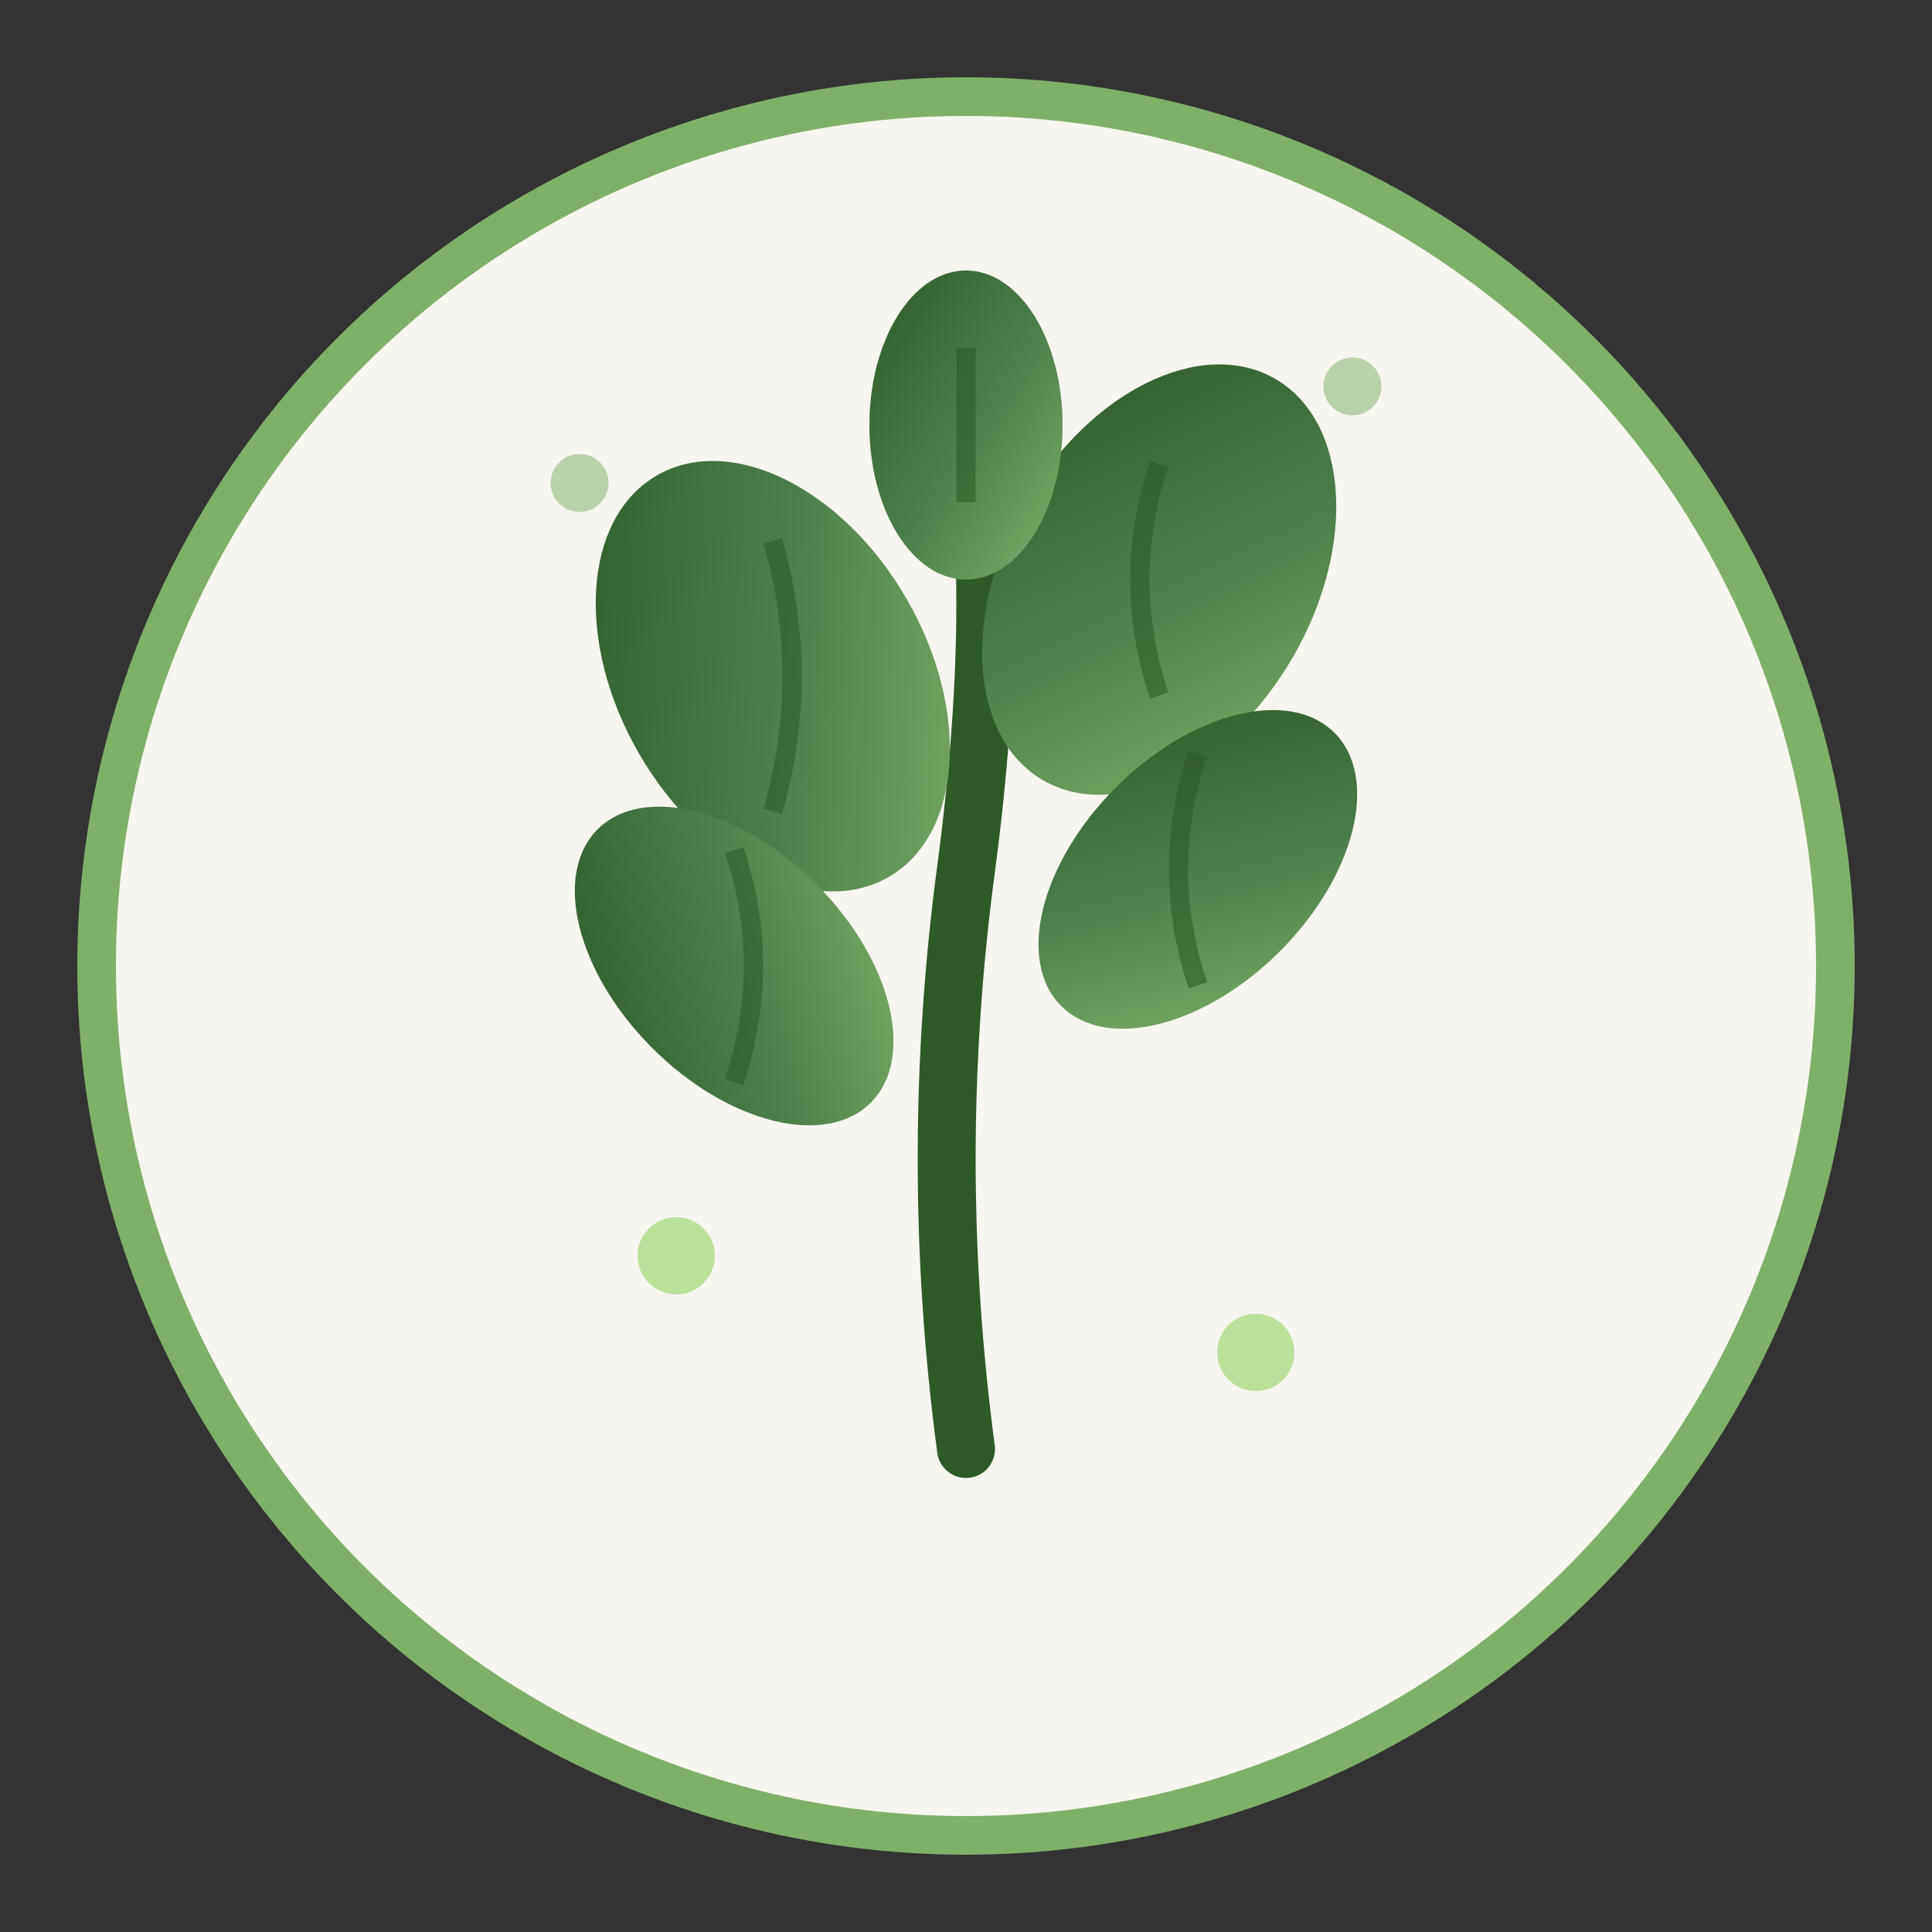 <svg xmlns="http://www.w3.org/2000/svg" viewBox="0 0 100 100" width="100" height="100">
  <rect x="0" y="0" width="100" height="100" fill="#333333" stroke="none"/>
  <defs>
    <linearGradient id="leafGradient" x1="0%" y1="0%" x2="100%" y2="100%">
      <stop offset="0%" style="stop-color:#2d5a27;stop-opacity:1" />
      <stop offset="50%" style="stop-color:#4a7c4a;stop-opacity:1" />
      <stop offset="100%" style="stop-color:#7fb069;stop-opacity:1" />
    </linearGradient>
  </defs>
  
  <!-- Background circle -->
  <circle cx="50" cy="50" r="45" fill="#f7f5f0" stroke="#7fb069" stroke-width="2"/>
  
  <!-- Main plant stem -->
  <path d="M 50 75 Q 48 60 50 45 Q 52 30 50 20" fill="none" stroke="#2d5a27" stroke-width="3" stroke-linecap="round"/>
  
  <!-- Left leaves -->
  <ellipse cx="40" cy="35" rx="8" ry="12" fill="url(#leafGradient)" transform="rotate(-30 40 35)"/>
  <ellipse cx="38" cy="50" rx="6" ry="10" fill="url(#leafGradient)" transform="rotate(-45 38 50)"/>
  
  <!-- Right leaves -->
  <ellipse cx="60" cy="30" rx="8" ry="12" fill="url(#leafGradient)" transform="rotate(30 60 30)"/>
  <ellipse cx="62" cy="45" rx="6" ry="10" fill="url(#leafGradient)" transform="rotate(45 62 45)"/>
  
  <!-- Center top leaf -->
  <ellipse cx="50" cy="22" rx="5" ry="8" fill="url(#leafGradient)"/>
  
  <!-- Leaf veins -->
  <path d="M 40 28 Q 42 35 40 42" fill="none" stroke="#2d5a27" stroke-width="1" opacity="0.6"/>
  <path d="M 60 24 Q 58 30 60 36" fill="none" stroke="#2d5a27" stroke-width="1" opacity="0.6"/>
  <path d="M 38 44 Q 40 50 38 56" fill="none" stroke="#2d5a27" stroke-width="1" opacity="0.6"/>
  <path d="M 62 39 Q 60 45 62 51" fill="none" stroke="#2d5a27" stroke-width="1" opacity="0.6"/>
  <path d="M 50 18 Q 50 22 50 26" fill="none" stroke="#2d5a27" stroke-width="1" opacity="0.6"/>
  
  <!-- Small decorative dots -->
  <circle cx="35" cy="65" r="2" fill="#a3d977" opacity="0.7"/>
  <circle cx="65" cy="70" r="2" fill="#a3d977" opacity="0.7"/>
  <circle cx="30" cy="25" r="1.5" fill="#7fb069" opacity="0.5"/>
  <circle cx="70" cy="20" r="1.5" fill="#7fb069" opacity="0.5"/>
</svg>
